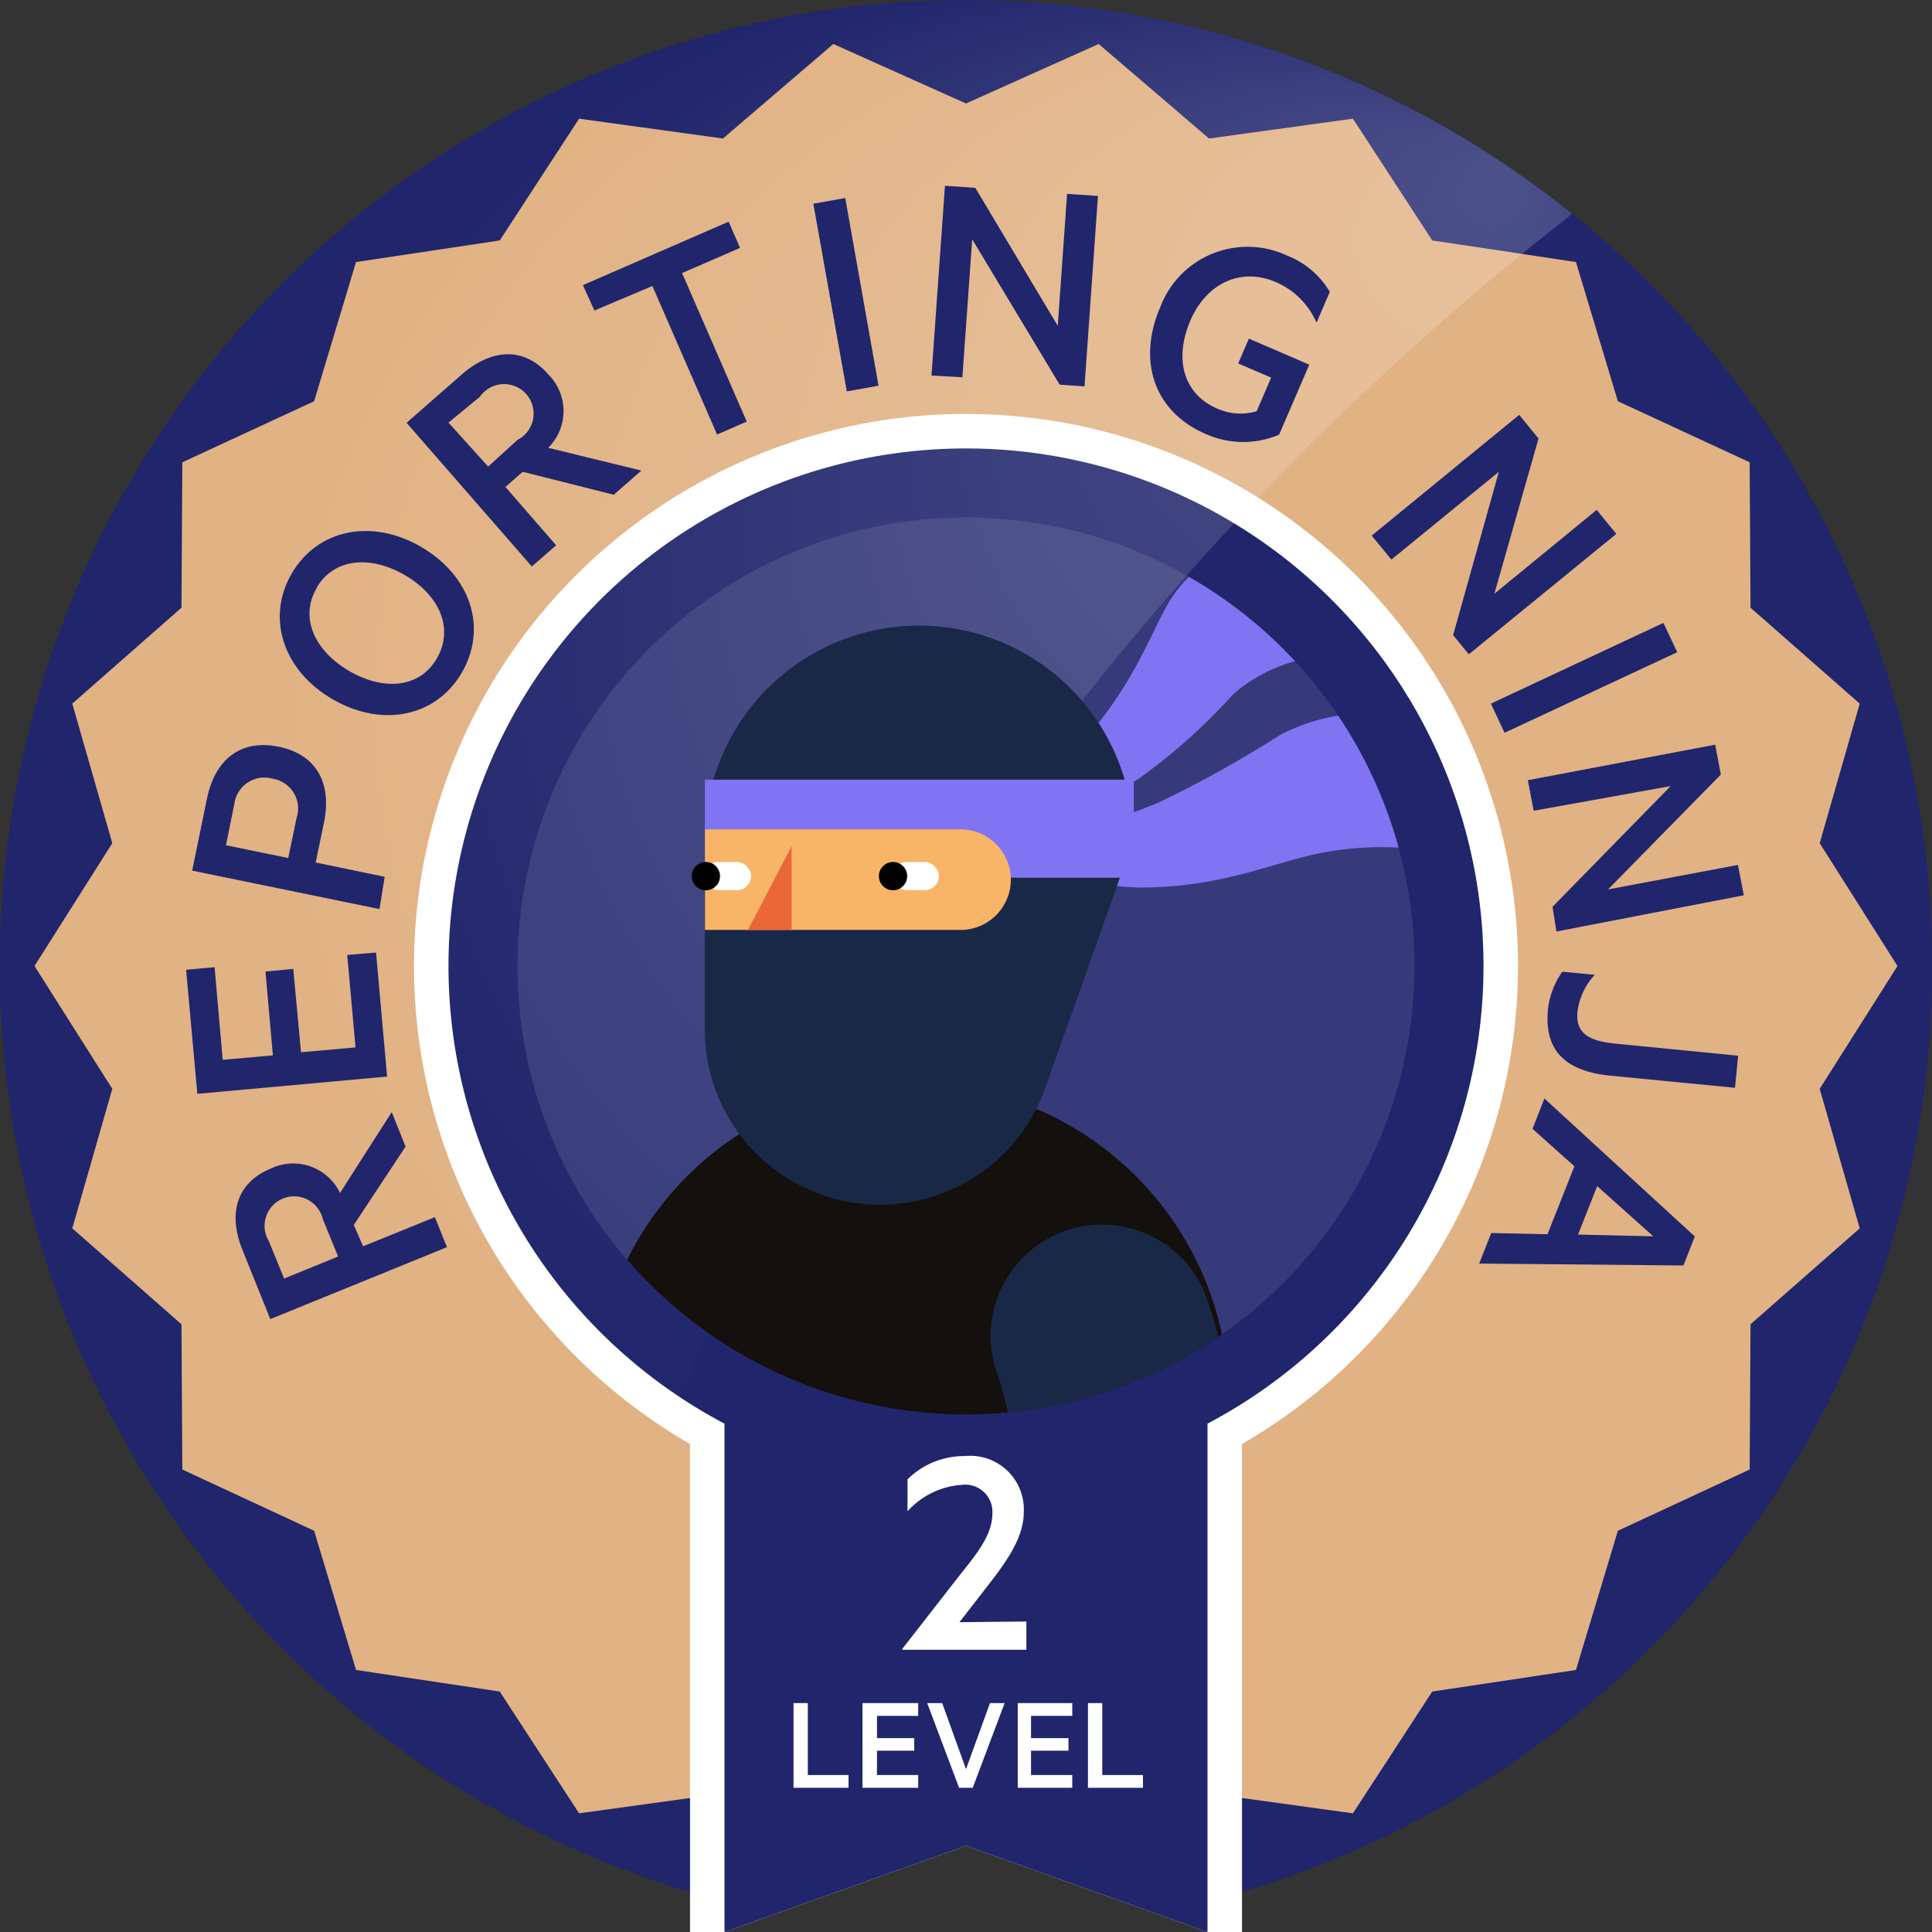 <svg xmlns="http://www.w3.org/2000/svg" xmlns:xlink="http://www.w3.org/1999/xlink" viewBox="0 0 112 112"><rect x="0" y="0" width="112" height="112" fill="#333333" stroke="none"/><defs><style>.cls-1{fill:none;}.cls-2,.cls-5{fill:#20256c;}.cls-3{fill:#e1b284;isolation:isolate;}.cls-3,.cls-4,.cls-5{fill-rule:evenodd;}.cls-12,.cls-4,.cls-8{fill:#fff;}.cls-6{clip-path:url(#clip-path);}.cls-7{fill:url(#radial-gradient);}.cls-8{opacity:0.1;}.cls-9{clip-path:url(#clip-path-2);}.cls-10{fill:#8174F2;}.cls-11{fill:#13100d;}.cls-13{fill:#192847;}.cls-14{fill:#f8b567;}.cls-15{fill:#eb6739;}</style><clipPath id="clip-path"><circle class="cls-1" cx="56" cy="56" r="56"/></clipPath><radialGradient id="radial-gradient" cx="94.14" cy="78.11" fx="128.147" fy="33.843" r="58.74" gradientTransform="translate(-37.71 -23.69) scale(0.98)" gradientUnits="userSpaceOnUse"><stop offset="0" stop-color="#fff" stop-opacity="0.2"/><stop offset="0.8" stop-color="#fff" stop-opacity="0"/></radialGradient><clipPath id="clip-path-2"><circle class="cls-1" cx="56" cy="56" r="26"/></clipPath></defs><g id="product_page_2-2" data-name="product page 2-2"><g id="product-Reporting-02"><path class="cls-2" d="M56,0A56,56,0,0,0,40,109.67V78.59H72v31.08A56,56,0,0,0,56,0Z"/><polygon class="cls-3" points="56 6 63.69 2.55 70.09 8.03 78.43 6.88 83.03 13.94 91.36 15.19 93.79 23.26 101.43 26.8 101.48 35.23 107.81 40.79 105.49 48.88 110 56 105.49 63.12 107.81 71.21 101.48 76.77 101.43 85.19 93.79 88.74 91.36 96.81 83.03 98.06 78.43 105.12 70.09 103.97 63.69 109.45 56 106 48.31 109.45 41.91 103.97 33.57 105.12 28.97 98.06 20.64 96.81 18.21 88.74 10.57 85.19 10.52 76.77 4.19 71.21 6.51 63.12 2 56 6.51 48.88 4.19 40.79 10.52 35.23 10.57 26.8 18.21 23.26 20.64 15.19 28.97 13.94 33.57 6.88 41.91 8.03 48.31 2.55 56 6"/><path class="cls-4" d="M88,56A32,32,0,1,0,40,83.71V112h2l14-5,14,5h2V83.71A32,32,0,0,0,88,56Z"/><path class="cls-5" d="M86,56A30,30,0,1,0,42,82.53V112l14-5,14,5V82.53A30,30,0,0,0,86,56Z"/><g class="cls-6"><path class="cls-7" d="M93.34,10.73A59.28,59.28,0,1,0,30.85,111C38.2,70.43,61.27,34.77,93.34,10.73Z"/></g><circle class="cls-8" cx="56" cy="56" r="26"/><g class="cls-9"><g class="cls-9"><path class="cls-10" d="M62.47,43.33c3.45-3.74,4.3-6.94,5.51-8.76,2.22-3.34,8.49-6,26.4-2.61l-.81,8.65c-13.33-4.52-19.24-2.93-22.11-.33A34.19,34.19,0,0,1,66,45.15,18.52,18.52,0,0,1,56.45,48,23.58,23.58,0,0,0,62.47,43.33Z"/><path class="cls-10" d="M94.38,45.47v7.84c-8.78-4.71-14.79-4.65-18.7-3.66-2.71.69-5.41,1.81-9.63,1.8a16.18,16.18,0,0,1-8.95-3,24,24,0,0,0,10.07-1.93,66.14,66.14,0,0,0,7-3.89C77.59,40.81,83.49,40.05,94.38,45.47Z"/><path class="cls-11" d="M54.76,130.33h0c-7.22.49-14.65,6.58-15.76-.58L34.82,84.91A18.4,18.4,0,0,1,52,62.82h0A18.4,18.4,0,0,1,71.13,83.26l-3.42,34.53A14,14,0,0,1,54.76,130.33Z"/><path class="cls-12" d="M46.11,61.13a4.44,4.44,0,0,0,1.25.18,4.06,4.06,0,0,0,1.23-.19,4.22,4.22,0,0,0,2.17-1.54"/><path class="cls-13" d="M51,69.84h0A10.15,10.15,0,0,1,40.86,59.69v-11A12.42,12.42,0,0,1,53.28,36.27h0A12.42,12.42,0,0,1,65.7,48.69l-5.11,14.4A10.15,10.15,0,0,1,51,69.84Z"/><rect class="cls-10" x="40.86" y="45.2" width="24.87" height="5.68" transform="translate(106.59 96.08) rotate(-180)"/><path class="cls-14" d="M43.78,48.08H58.59a0,0,0,0,1,0,0v5.83a0,0,0,0,1,0,0H43.78A2.92,2.92,0,0,1,40.86,51v0A2.92,2.92,0,0,1,43.78,48.08Z" transform="translate(99.46 101.99) rotate(-180)"/><polygon class="cls-15" points="43.36 53.91 45.89 53.91 45.89 49.05 43.36 53.91"/><path class="cls-13" d="M35.32,122.18c-.76,0-1.52,0-2.29-.07a6.44,6.44,0,1,1,.72-12.86c10,.56,19-4.21,23.08-12.14,3.85-7.53,1.7-15.37.94-17.6A6.44,6.44,0,1,1,70,75.38c1.49,4.41,4.3,15.91-1.69,27.6S49.46,122.17,35.32,122.18Z"/><rect class="cls-12" x="40.85" y="49.97" width="2.68" height="1.63" rx="0.81" transform="translate(84.39 101.57) rotate(-180)"/><rect class="cls-12" x="51.75" y="49.97" width="2.68" height="1.63" rx="0.81" transform="translate(106.18 101.57) rotate(-180)"/><circle cx="40.92" cy="50.79" r="0.82"/><circle cx="51.77" cy="50.79" r="0.82"/></g></g><path class="cls-2" d="M21.05,72.25l4.16-1.69.7,1.74L15.67,76.47l-1.61-4c-.86-2.11-.35-3.92,1.65-4.73a3,3,0,0,1,4,1.42l3-4.69.8,2-3,4.54Zm-1.45.59-.89-2.18a1.71,1.71,0,1,0-3.13,1.28l.89,2.18Z"/><path class="cls-2" d="M10.79,56.22l1.65-.15.47,5.37,2.91-.26-.43-4.86L17,56.17,17.45,61l3.16-.28-.48-5.36,1.67-.14.64,7.19-11,1Z"/><path class="cls-2" d="M18.3,50l4,.83L22,52.7,11.14,50.47,12,46.29c.46-2.23,1.92-3.46,4.16-3s3.08,2.17,2.62,4.4Zm-4.72-3.38L13.1,49l3.61.74.48-2.31a1.75,1.75,0,0,0-1.4-2.29A1.75,1.75,0,0,0,13.58,46.66Z"/><path class="cls-2" d="M26.77,39c-1.51,2.58-4.65,3.19-7.5,1.53s-3.86-4.7-2.36-7.28,4.65-3.21,7.51-1.54S28.28,36.39,26.77,39Zm-8.41-4.91c-1,1.68-.15,3.62,1.87,4.8s4.11,1,5.1-.73.16-3.64-1.86-4.82S19.34,32.38,18.36,34.06Z"/><path class="cls-2" d="M29.3,28.23l2.94,3.38-1.41,1.23-7.26-8.33,3.21-2.81c1.73-1.5,3.6-1.6,5,0a3,3,0,0,1,0,4.26l5.4,1.32-1.6,1.4L30.3,27.35Zm-1-1.18L30,25.5A1.71,1.71,0,1,0,27.82,23L26,24.5Z"/><path class="cls-2" d="M33.79,16.53l8.45-3.68.66,1.52-3.36,1.46,3.75,8.61-1.72.75-3.75-8.61L34.46,18Z"/><path class="cls-2" d="M50.93,22.36l-1.84.33L47.15,11.81,49,11.48Z"/><path class="cls-2" d="M62.87,22.4l-1.44-.1-5.07-8.43-.57,8L54,21.77l.78-11,1.76.12,4.78,8,.54-7.65,1.79.12Z"/><path class="cls-2" d="M72.85,23.84l.84-1.95-1.91-.82.62-1.44,3.5,1.51L74.15,25.2a5.32,5.32,0,0,1-4.27-.05c-3-1.3-3.95-4.25-2.62-7.34a5.41,5.41,0,0,1,7.34-3,5,5,0,0,1,2.49,2.11l-.77,1.79a4.5,4.5,0,0,0-2.39-2.37c-2-.85-4,.08-4.93,2.26s-.43,4.23,1.57,5.09A3.31,3.31,0,0,0,72.85,23.84Z"/><path class="cls-2" d="M85.15,37.93l-.91-1.11,2.65-9.47-6.23,5.09-1.14-1.39,8.55-7,1.12,1.37-2.56,9,5.93-4.86,1.14,1.39Z"/><path class="cls-2" d="M87.22,42.48l-.79-1.69,10-4.68.8,1.7Z"/><path class="cls-2" d="M90.23,54,90,52.57l6.85-7L88.91,47l-.34-1.77,10.86-2.06.33,1.73-6.54,6.66,7.53-1.42.34,1.76Z"/><path class="cls-2" d="M92.45,56.51a3.85,3.85,0,0,0-1,2.11c-.12,1.2.53,1.72,2.2,1.88l7.11.7-.18,1.86-7.2-.7c-2.76-.27-3.87-1.56-3.64-3.87a4.68,4.68,0,0,1,.83-2.16Z"/><path class="cls-2" d="M97.59,73.36l-11.84-.11.7-1.77,3.26.07,1.56-3.94-2.43-2.17.69-1.76,8.72,8Zm-5-4.6-1.11,2.81,4.36.1Z"/><path class="cls-12" d="M46,98.73h.83v4.17h2.36v.74H46Z"/><path class="cls-12" d="M53.23,98.73v.74H50.84v1.29H53v.73H50.84v1.41h2.39v.74H50V98.73Z"/><path class="cls-12" d="M55.6,103.64l-1.85-4.91h.87L56,102.56l1.39-3.83h.85l-1.85,4.91Z"/><path class="cls-12" d="M62.16,98.73v.74H59.77v1.29h2.17v.73H59.77v1.41h2.39v.74H59V98.73Z"/><path class="cls-12" d="M63.07,98.73h.83v4.17h2.36v.74H63.07Z"/><path class="cls-12" d="M59.5,94v1.64H52.32v-.07l3.21-4.12c1.08-1.36,2-2.44,2-3.73a1.57,1.57,0,0,0-1.77-1.64,4.66,4.66,0,0,0-3.15,1.53V85.76a4.66,4.66,0,0,1,3.31-1.35,3.11,3.11,0,0,1,3.43,3.24c0,1.49-1,2.89-2.18,4.39l-1.55,2Z"/></g></g></svg>